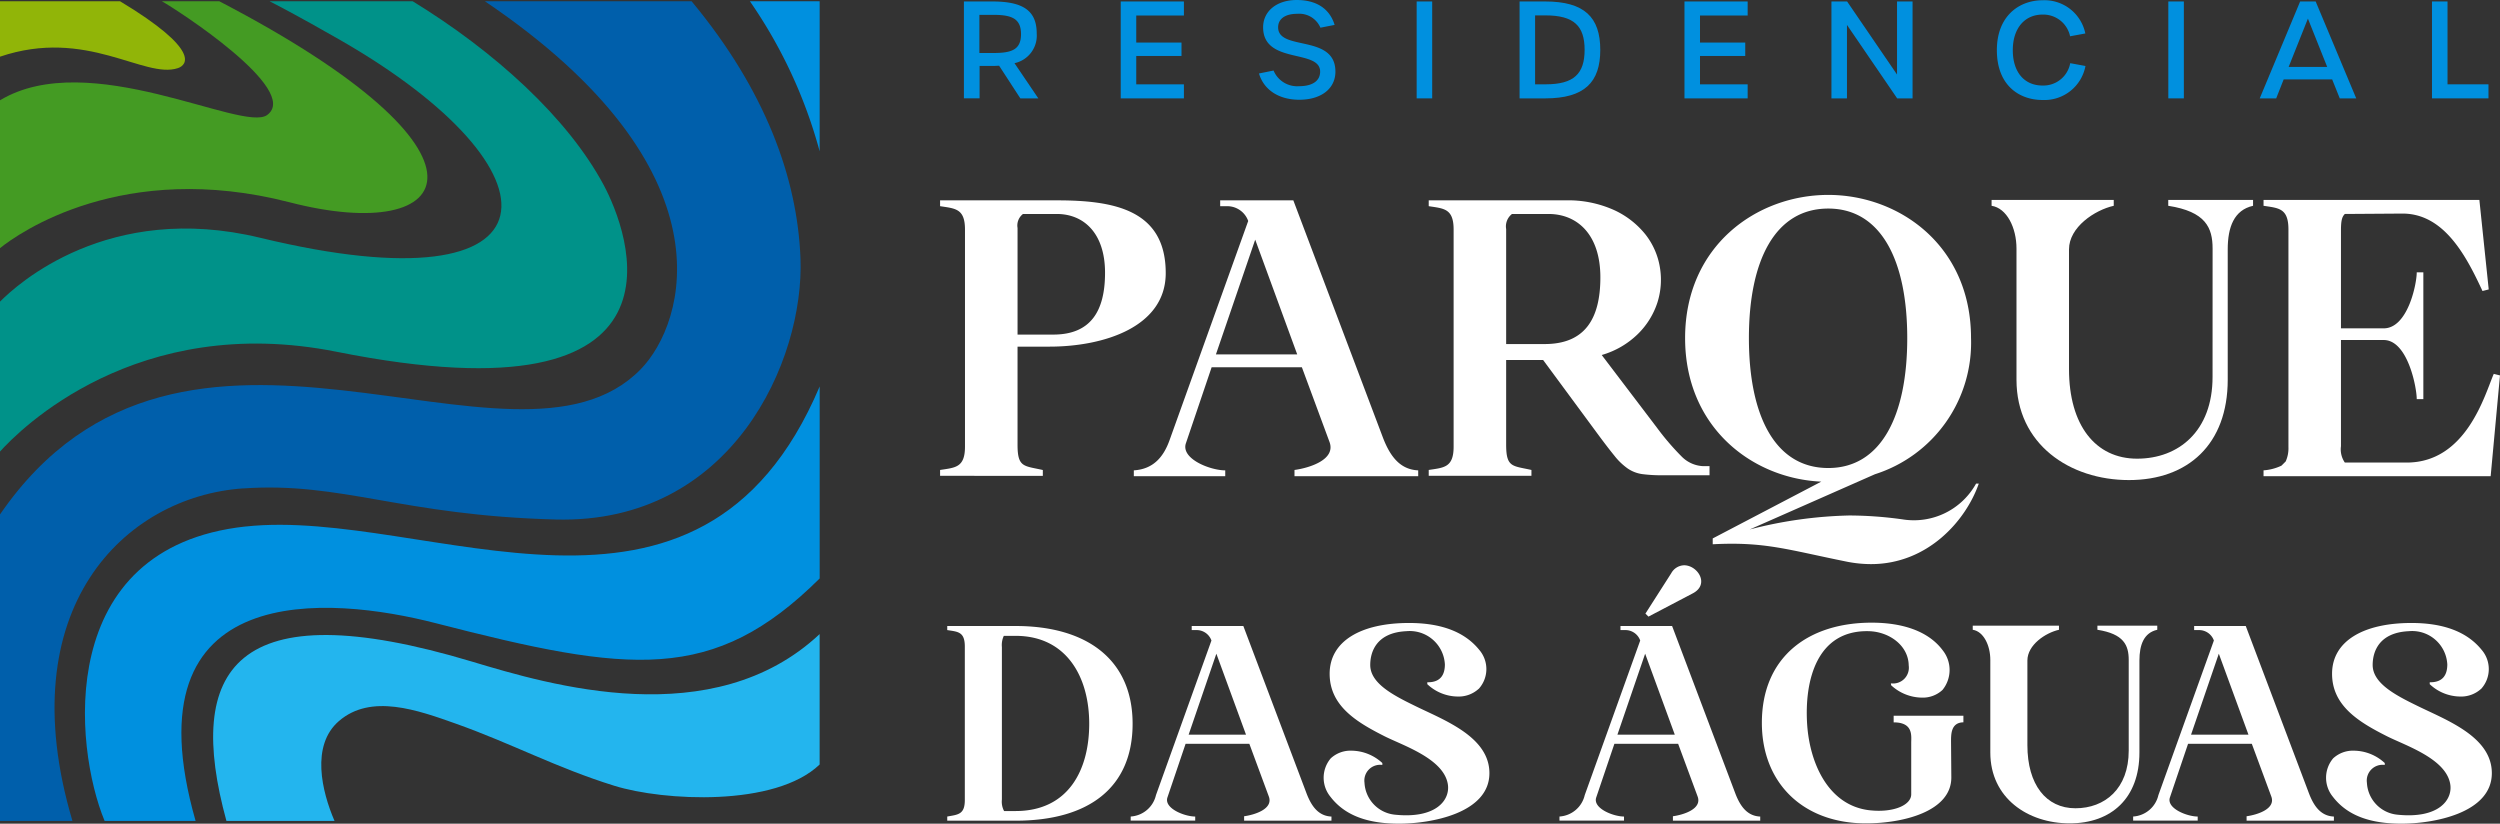<svg id="Grupo_1516" data-name="Grupo 1516" xmlns="http://www.w3.org/2000/svg" xmlns:xlink="http://www.w3.org/1999/xlink" width="306" height="100.817" viewBox="0 0 306 100.817">
  <rect x="0" y="0" width="306" height="100.817" fill="#333333" stroke="none"/>
  <defs>
    <clipPath id="clip-path">
      <rect id="Retângulo_1139" data-name="Retângulo 1139" width="306" height="100.817" fill="none"/>
    </clipPath>
  </defs>
  <g id="Grupo_1515" data-name="Grupo 1515" clip-path="url(#clip-path)">
    <path id="Caminho_1112" data-name="Caminho 1112" d="M35.467,25.586c20.484,5.289,27.3-5.908-8.621-24.609h-7.03c1.677.925,17.1,10.86,12.88,13.923-3.005,2.18-21.8-8.381-32.7-1.8V31.2c2.242-1.827,15.07-10.881,35.467-5.614" transform="translate(0 -0.821)" fill="#449b23"/>
    <path id="Caminho_1113" data-name="Caminho 1113" d="M84.882,313.919c-23.462,2.551-20.99,27.023-17.244,36.042H78.774c-8.563-29.913,16.607-27.5,29.365-24.214,23.779,6.13,34.021,7.427,47.021-5.467v-23.5c-14.69,34.678-48.022,14.723-70.278,17.143" transform="translate(-54.832 -249.477)" fill="#0090df"/>
    <path id="Caminho_1114" data-name="Caminho 1114" d="M195.4,490.352c-29.2-8.771-35.138.992-30.064,19.5h13.231c-1.555-3.6-2.916-9.231.53-12.217,3.924-3.4,9.627-1.362,14.4.34,6.852,2.444,12.2,5.358,19.313,7.573,6.028,1.876,19.709,2.614,25.135-2.605V486.983c-13.062,12.226-33.109,6.2-42.545,3.369" transform="translate(-137.621 -409.37)" fill="#23b5ee"/>
    <path id="Caminho_1115" data-name="Caminho 1115" d="M575.925.977a59.458,59.458,0,0,1,8.539,18.369V.977Z" transform="translate(-484.137 -0.821)" fill="#0090df"/>
    <path id="Caminho_1116" data-name="Caminho 1116" d="M29.737,60.608c12.083-.848,19.387,3.306,38.29,3.8,21.555.567,30.445-19.449,29.951-31.993C97.591,22.612,93.7,11.874,84.652.977h-25.3c30.459,20.57,24.609,39.388,19.055,45.056C62.864,61.894,22.506,31.052,0,63.789V101.3H8.867c-7.742-26.031,6.4-39.68,20.87-40.7" transform="translate(0 -0.821)" fill="#005fab"/>
    <path id="Caminho_1117" data-name="Caminho 1117" d="M21.778,9.159c1.11-.37,2.825-2.212-7.084-8.182H0V7.759c10.614-3.6,17.647,2.777,21.778,1.4" transform="translate(0 -0.821)" fill="#91b508"/>
    <path id="Caminho_1118" data-name="Caminho 1118" d="M41.2,43.878C86.348,52.906,76.824,28.929,73.88,23.446c-4.4-8.2-13.294-16.3-23.364-22.469H32.994c.5.252,3.262,1.661,8.525,4.673,27.923,15.982,27.892,33.358-9.683,24.273C13.269,25.435,2.07,35.642,0,37.745V56.091C2.368,53.46,16.695,38.979,41.2,43.878" transform="translate(0 -0.821)" fill="#009289"/>
    <path id="Caminho_1119" data-name="Caminho 1119" d="M1130.832,186.4a3.944,3.944,0,0,1-2.612-1.176,31.569,31.569,0,0,1-3.023-3.527l-6.762-8.9a10.431,10.431,0,0,0,4.432-2.576,9.516,9.516,0,0,0,2.381-3.835,9.205,9.205,0,0,0,.309-4.312,8.807,8.807,0,0,0-1.768-4.031,10.525,10.525,0,0,0-3.868-3,13.69,13.69,0,0,0-5.943-1.176h-16.717v.714c1.858.286,3.047.286,3.047,2.858V184.01c0,2.571-1.189,2.571-3.047,2.857v.714h12.572v-.714c-2.334-.524-3.095-.286-3.095-3.1V173.407h4.525l6.609,8.959q1.28,1.735,2.126,2.771a7.76,7.76,0,0,0,1.64,1.567,4.186,4.186,0,0,0,1.766.672,18.164,18.164,0,0,0,2.511.14h5.716V186.4Zm-19.379-14.941h-4.715V157.383a1.917,1.917,0,0,1,.717-1.849h4.46c3.536,0,6.355,2.517,6.355,7.756,0,5.084-1.9,8.166-6.816,8.166" transform="translate(-922.385 -129.344)" fill="#fff"/>
    <path id="Caminho_1120" data-name="Caminho 1120" d="M721.985,186.87c1.858-.286,3.048-.286,3.048-2.857V157.442c0-2.572-1.189-2.572-3.048-2.858v-.714h14.286c7,0,13.333,1.143,13.333,8.905,0,6.619-7.619,9-14.238,9h-3.9v12c0,2.809.761,2.572,3.095,3.1v.714H721.985ZM735.843,170.3c4.571,0,6.333-2.858,6.333-7.571,0-4.857-2.619-7.191-5.9-7.191h-4.143a1.776,1.776,0,0,0-.666,1.714V170.3Z" transform="translate(-606.919 -129.347)" fill="#fff"/>
    <path id="Caminho_1121" data-name="Caminho 1121" d="M870.776,186.918c2.333-.143,3.618-1.571,4.381-3.714l9.619-26.809a2.721,2.721,0,0,0-2.573-1.81h-.857v-.714H890.3l10.952,29c.905,2.381,2.143,3.952,4.333,4.048v.714H890.442v-.762c1.763-.238,5.1-1.238,4.286-3.428l-3.382-9.143H880.3l-3.143,9.285c-.667,1.905,2.952,3.334,4.809,3.334v.714h-11.19Zm20-14.19-5.143-14.048-4.809,14.048Z" transform="translate(-731.996 -129.347)" fill="#fff"/>
    <path id="Caminho_1122" data-name="Caminho 1122" d="M1311.665,149.688c8.713,0,17.476,6.238,17.476,17.524a16.891,16.891,0,0,1-11.762,16.666l-15.333,6.762a52.888,52.888,0,0,1,12.19-1.714,47.84,47.84,0,0,1,6.523.476,8.7,8.7,0,0,0,9-4.381h.333c-1.571,4.524-6.238,9.857-13.191,9.857a15.364,15.364,0,0,1-2.9-.286c-7.334-1.476-10.047-2.476-16.477-2.143v-.714l13.286-6.952c-8.476-.381-16.666-6.666-16.666-17.571,0-11.285,8.761-17.524,17.524-17.524m0,33.428c6.428,0,9.666-6.333,9.666-15.9s-3.238-15.857-9.666-15.857c-6.476,0-9.715,6.286-9.715,15.857s3.239,15.9,9.715,15.9" transform="translate(-1087.887 -125.831)" fill="#fff"/>
    <path id="Caminho_1123" data-name="Caminho 1123" d="M1556.617,159.524c0-2.572-.857-4.524-5.428-5.239v-.714h10.38v.714c-2.333.524-3.1,2.619-3.1,5.333v15.953c0,7.9-4.857,12.285-12.095,12.285s-13.761-4.381-13.761-12.285V159.524c0-2.572-1.191-4.953-3.048-5.239v-.714h14.952v.714c-2.333.524-5.476,2.619-5.476,5.333v14.667c0,6.857,3.238,10.953,8.333,10.953s9.238-3.381,9.238-10Z" transform="translate(-1285.795 -129.096)" fill="#fff"/>
    <path id="Caminho_1124" data-name="Caminho 1124" d="M1766.205,187.38h-27.8v-.714a6.087,6.087,0,0,0,2.191-.571l.524-.524a3.958,3.958,0,0,0,.333-1.761V157.19c0-2.619-1.19-2.619-3.048-2.905v-.714h26.419l1.143,10.952-.763.191c-1.952-4.191-4.667-9.524-9.857-9.476l-6.99.048c-.333.334-.475.762-.475,2v12h5.227c2.952,0,4.048-5.429,4.048-6.857h.809v15.523h-.809c0-1.428-1.1-7.238-4.048-7.238h-5.227v13a2.834,2.834,0,0,0,.475,2h7.562c7.333,0,9.571-8.333,10.666-10.857l.761.191Z" transform="translate(-1461.348 -129.096)" fill="#fff"/>
    <path id="Caminho_1125" data-name="Caminho 1125" d="M727.484,504.063c1.311-.235,2.151-.235,2.151-2.016V483.259c0-1.814-.84-1.814-2.151-2.016v-.5h8.369c8.739,0,14.319,4.134,14.319,11.965,0,7.8-5.344,11.864-14.319,11.864h-8.369Zm8.369-.672c6.421,0,9.008-4.975,9.008-10.688,0-5.747-2.79-10.755-9.008-10.755h-1.445a2.651,2.651,0,0,0-.235,1.378V501.98a2.415,2.415,0,0,0,.269,1.411Z" transform="translate(-611.541 -404.12)" fill="#fff"/>
    <path id="Caminho_1126" data-name="Caminho 1126" d="M868.386,504.062a3.389,3.389,0,0,0,3.092-2.621l6.79-18.922a1.921,1.921,0,0,0-1.816-1.277h-.6v-.5h6.319l7.729,20.468c.638,1.68,1.513,2.79,3.058,2.857v.5H882.267v-.538c1.244-.168,3.6-.873,3.024-2.419l-2.386-6.453h-7.8l-2.219,6.554c-.47,1.344,2.085,2.352,3.395,2.352v.5h-7.9ZM882.5,494.047l-3.63-9.915-3.395,9.915Z" transform="translate(-729.987 -404.12)" fill="#fff"/>
    <path id="Caminho_1127" data-name="Caminho 1127" d="M1035.495,486.484a3.618,3.618,0,0,1-2.554.941,5.5,5.5,0,0,1-3.731-1.512v-.235c1.714.033,2.151-1.042,2.151-2.185a4.307,4.307,0,0,0-4.7-4.067c-3.7.168-4.436,2.555-4.436,4.134,0,2.219,2.721,3.664,5.411,4.975,3.529,1.748,9.176,3.764,9.176,8.268,0,4.907-7.16,6.184-11.058,6.184-3.8,0-6.621-.975-8.4-3.294a3.679,3.679,0,0,1,.034-4.7,3.561,3.561,0,0,1,2.554-.941,5.634,5.634,0,0,1,3.764,1.512v.235a1.931,1.931,0,0,0-2.183,2.185,4.135,4.135,0,0,0,3.7,3.9c5.109.538,6.856-1.848,6.487-3.8-.572-3.092-5.512-4.672-7.765-5.814-3.393-1.714-6.688-3.7-6.688-7.63,0-4,3.832-6.218,9.714-6.218,3.8,0,6.755,1.008,8.6,3.294a3.606,3.606,0,0,1-.068,4.772" transform="translate(-854.508 -402.169)" fill="#fff"/>
    <path id="Caminho_1128" data-name="Caminho 1128" d="M1197.678,464.888a3.389,3.389,0,0,0,3.092-2.621l6.79-18.922a1.921,1.921,0,0,0-1.816-1.277h-.6v-.5h6.319l7.729,20.468c.638,1.68,1.513,2.79,3.058,2.857v.5h-10.687v-.538c1.244-.168,3.6-.873,3.024-2.419l-2.386-6.453h-7.8l-2.219,6.554c-.471,1.344,2.085,2.352,3.395,2.352v.5h-7.9Zm14.116-10.015-3.63-9.915-3.395,9.915Zm1.142-20.737c1.647,0,3.16,2.319,1.076,3.428l-5.444,2.857-.37-.37,3.16-4.941a1.859,1.859,0,0,1,1.579-.974" transform="translate(-1006.798 -364.946)" fill="#fff"/>
    <path id="Caminho_1129" data-name="Caminho 1129" d="M1366.528,478.209c3.8,0,6.957,1.042,8.705,3.394a3.867,3.867,0,0,1-.034,4.84,3.534,3.534,0,0,1-2.52.941,5.639,5.639,0,0,1-3.765-1.512l-.033-.235a1.932,1.932,0,0,0,2.183-2.185c-.033-2.454-2.386-4.134-4.872-4.2-6.353-.168-7.9,5.983-7.563,11.36.3,4.739,2.555,9.948,7.6,10.554,2.923.336,5.142-.605,5.142-1.949V492.9c0-.84.269-2.487-2.151-2.487V489.6h8.537v.807c-1.579.033-1.512,1.546-1.512,2.487l.034,4.234c.034,4.168-5.849,5.647-10.453,5.647-7.729,0-12.737-4.974-12.737-12.3,0-8.1,5.713-12.267,13.443-12.267" transform="translate(-1137.437 -401.995)" fill="#fff"/>
    <path id="Caminho_1130" data-name="Caminho 1130" d="M1534.166,484.73c0-1.815-.6-3.193-3.832-3.7v-.5h7.327v.5c-1.647.37-2.184,1.849-2.184,3.765v11.259c0,5.579-3.428,8.671-8.538,8.671s-9.713-3.092-9.713-8.671V484.73c0-1.815-.841-3.5-2.151-3.7v-.5h10.554v.5c-1.646.37-3.865,1.849-3.865,3.765v10.351c0,4.84,2.285,7.731,5.881,7.731s6.521-2.386,6.521-7.058Z" transform="translate(-1273.611 -403.945)" fill="#fff"/>
    <path id="Caminho_1131" data-name="Caminho 1131" d="M1638.257,504.062a3.389,3.389,0,0,0,3.092-2.621l6.79-18.922a1.921,1.921,0,0,0-1.816-1.277h-.6v-.5h6.318l7.731,20.468c.638,1.68,1.513,2.79,3.058,2.857v.5h-10.687v-.538c1.243-.168,3.6-.873,3.024-2.419l-2.386-6.453h-7.8l-2.218,6.554c-.471,1.344,2.084,2.352,3.395,2.352v.5h-7.9Zm14.116-10.015-3.63-9.915-3.4,9.915Z" transform="translate(-1377.16 -404.12)" fill="#fff"/>
    <path id="Caminho_1132" data-name="Caminho 1132" d="M1805.367,486.484a3.617,3.617,0,0,1-2.554.941,5.5,5.5,0,0,1-3.732-1.512v-.235c1.714.033,2.151-1.042,2.151-2.185a4.307,4.307,0,0,0-4.7-4.067c-3.7.168-4.436,2.555-4.436,4.134,0,2.219,2.721,3.664,5.41,4.975,3.529,1.748,9.176,3.764,9.176,8.268,0,4.907-7.159,6.184-11.058,6.184-3.8,0-6.621-.975-8.4-3.294a3.679,3.679,0,0,1,.034-4.7,3.559,3.559,0,0,1,2.554-.941,5.633,5.633,0,0,1,3.764,1.512v.235a1.931,1.931,0,0,0-2.183,2.185,4.134,4.134,0,0,0,3.7,3.9c5.109.538,6.856-1.848,6.487-3.8-.572-3.092-5.512-4.672-7.765-5.814-3.393-1.714-6.688-3.7-6.688-7.63,0-4,3.832-6.218,9.714-6.218,3.8,0,6.754,1.008,8.6,3.294a3.607,3.607,0,0,1-.067,4.772" transform="translate(-1501.682 -402.169)" fill="#fff"/>
    <path id="Caminho_1133" data-name="Caminho 1133" d="M747.159,12.991l-2.6-4c-.278.016-.573.033-.868.033h-1.522v3.965h-1.917V1.13h3.473c3.686,0,5.438,1.065,5.438,3.916a3.449,3.449,0,0,1-2.72,3.636l2.917,4.309Zm-3.293-5.554c2.244,0,3.375-.409,3.375-2.31s-1.131-2.359-3.375-2.359h-1.72V7.437Z" transform="translate(-622.269 -0.95)" fill="#0090df"/>
    <path id="Caminho_1134" data-name="Caminho 1134" d="M860.722,1.13h7.733v1.72h-5.833V6.16h5.538V7.8h-5.538v3.473h5.833v1.72h-7.733Z" transform="translate(-723.545 -0.95)" fill="#0090df"/>
    <path id="Caminho_1135" data-name="Caminho 1135" d="M966.9,8.994l1.786-.361a3.133,3.133,0,0,0,3.129,1.917c1.639,0,2.572-.655,2.572-1.786,0-2.8-6.979-.852-6.979-5.423C967.41,1.36,969.081,0,971.522,0c2.409,0,4.031,1.065,4.637,3.048l-1.737.343a2.816,2.816,0,0,0-2.85-1.7c-1.474,0-2.327.622-2.327,1.654,0,2.949,7.012.787,7.012,5.423,0,2.081-1.737,3.441-4.423,3.441-2.474,0-4.326-1.18-4.932-3.211" transform="translate(-812.802)" fill="#0090df"/>
    <rect id="Retângulo_1137" data-name="Retângulo 1137" width="1.9" height="11.861" transform="translate(173.399 0.18)" fill="#0090df"/>
    <path id="Caminho_1136" data-name="Caminho 1136" d="M1167.037,1.13h3.129c4.817,0,6.749,1.933,6.749,5.931,0,3.965-1.932,5.931-6.749,5.931h-3.129Zm3.194,10.141c3.458,0,4.767-1.294,4.767-4.227,0-2.916-1.31-4.21-4.783-4.21h-1.278v8.437Z" transform="translate(-981.041 -0.95)" fill="#0090df"/>
    <path id="Caminho_1137" data-name="Caminho 1137" d="M1293.682,1.13h7.733v1.72h-5.833V6.16h5.538V7.8h-5.538v3.473h5.833v1.72h-7.733Z" transform="translate(-1087.502 -0.95)" fill="#0090df"/>
    <path id="Caminho_1138" data-name="Caminho 1138" d="M1406.547,1.13h1.917l6.111,8.945V1.13h1.9V12.992h-1.884L1408.447,4v8.994h-1.9Z" transform="translate(-1182.378 -0.95)" fill="#0090df"/>
    <path id="Caminho_1139" data-name="Caminho 1139" d="M1533.593,6.315c0-4.21,2.753-6.111,5.586-6.111a5.1,5.1,0,0,1,5.243,4.064l-1.867.343a3.346,3.346,0,0,0-3.375-2.654c-2.178,0-3.637,1.671-3.637,4.358,0,2.7,1.426,4.325,3.637,4.325a3.338,3.338,0,0,0,3.392-2.736l1.867.344a5.113,5.113,0,0,1-5.259,4.161c-2.833,0-5.586-1.769-5.586-6.095" transform="translate(-1289.177 -0.171)" fill="#0090df"/>
    <rect id="Retângulo_1138" data-name="Retângulo 1138" width="1.9" height="11.861" transform="translate(265.404 0.18)" fill="#0090df"/>
    <path id="Caminho_1140" data-name="Caminho 1140" d="M1744.344,10.666h-5.931l-.917,2.326h-2.015l4.947-11.861h1.9l4.964,11.861h-2.015Zm-.606-1.524-2.359-5.914-2.358,5.914Z" transform="translate(-1458.89 -0.951)" fill="#0090df"/>
    <path id="Caminho_1141" data-name="Caminho 1141" d="M1867.772,1.13h1.9V11.271h5.013v1.72h-6.913Z" transform="translate(-1570.096 -0.95)" fill="#0090df"/>
  </g>
</svg>
